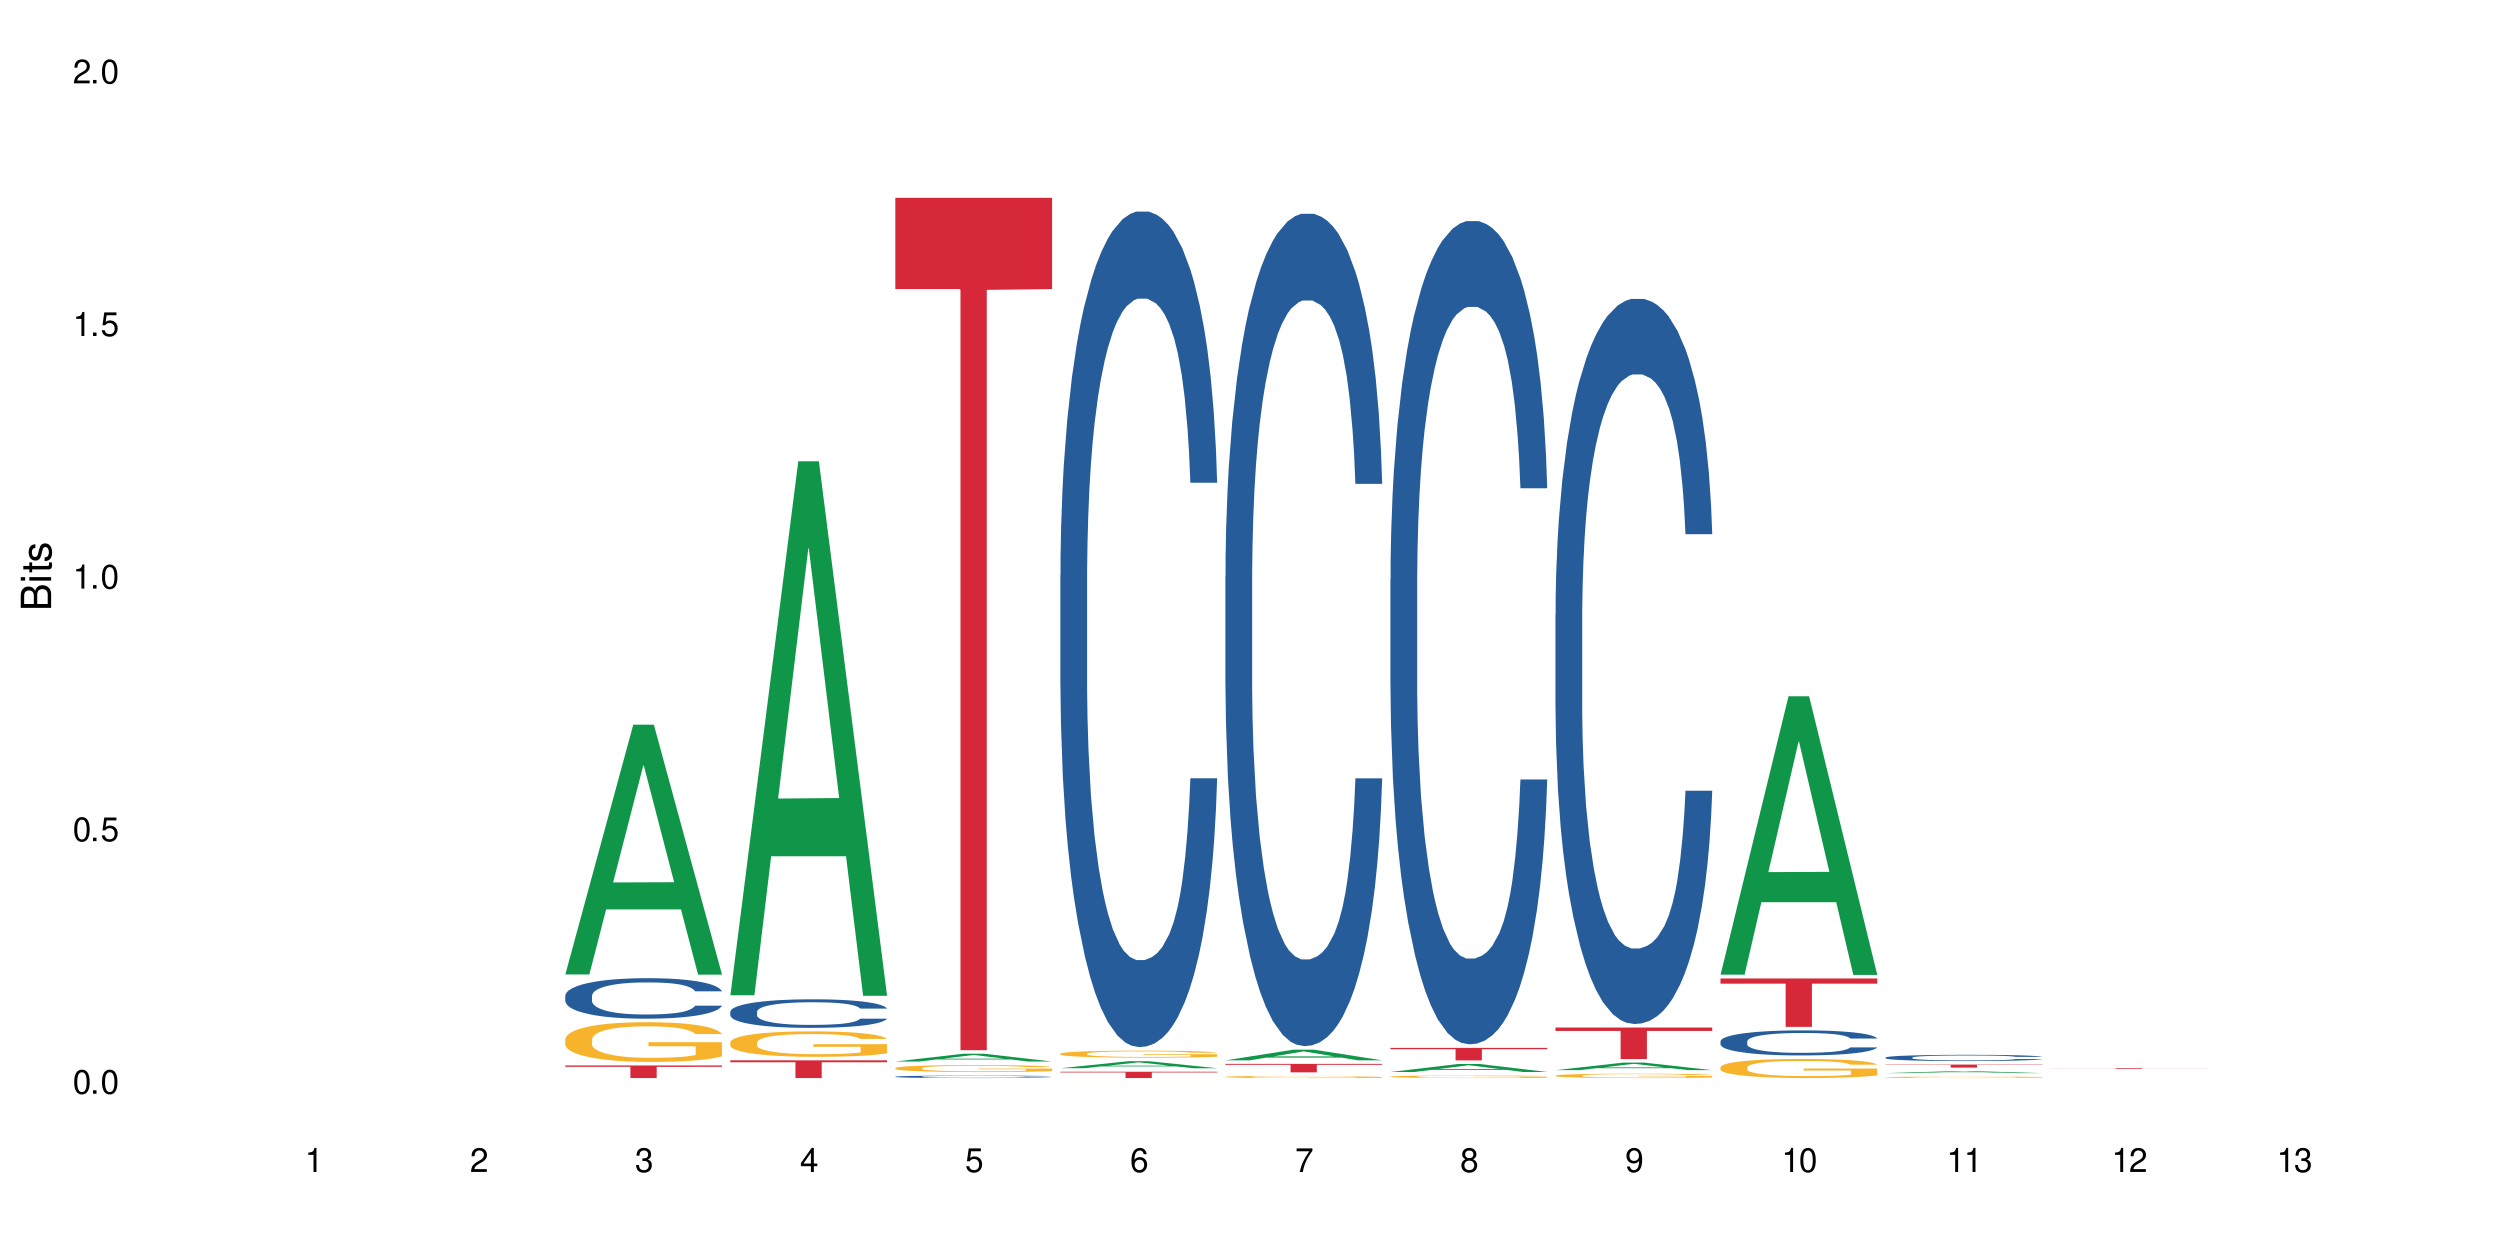 <?xml version="1.0" encoding="UTF-8"?>
<svg xmlns="http://www.w3.org/2000/svg" xmlns:xlink="http://www.w3.org/1999/xlink" width="720" height="360" viewBox="0 0 720 360">
<defs>
<g>
<g id="glyph-0-0">
</g>
<g id="glyph-0-1">
<path d="M 2.641 -6.938 C 2 -6.938 1.422 -6.656 1.078 -6.172 C 0.641 -5.562 0.406 -4.641 0.406 -3.359 C 0.406 -1.016 1.188 0.219 2.641 0.219 C 4.078 0.219 4.859 -1.016 4.859 -3.297 C 4.859 -4.641 4.656 -5.547 4.203 -6.172 C 3.844 -6.656 3.281 -6.938 2.641 -6.938 Z M 2.641 -6.188 C 3.547 -6.188 4 -5.25 4 -3.375 C 4 -1.406 3.562 -0.484 2.625 -0.484 C 1.734 -0.484 1.281 -1.438 1.281 -3.344 C 1.281 -5.25 1.734 -6.188 2.641 -6.188 Z M 2.641 -6.188 "/>
</g>
<g id="glyph-0-2">
<path d="M 1.828 -1 L 0.828 -1 L 0.828 0 L 1.828 0 Z M 1.828 -1 "/>
</g>
<g id="glyph-0-3">
<path d="M 4.562 -6.797 L 1.062 -6.797 L 0.547 -3.094 L 1.328 -3.094 C 1.719 -3.562 2.047 -3.734 2.578 -3.734 C 3.484 -3.734 4.062 -3.109 4.062 -2.094 C 4.062 -1.125 3.484 -0.531 2.578 -0.531 C 1.828 -0.531 1.375 -0.906 1.188 -1.672 L 0.328 -1.672 C 0.453 -1.109 0.547 -0.844 0.75 -0.594 C 1.125 -0.078 1.828 0.219 2.594 0.219 C 3.969 0.219 4.922 -0.781 4.922 -2.219 C 4.922 -3.562 4.031 -4.484 2.719 -4.484 C 2.25 -4.484 1.859 -4.359 1.469 -4.062 L 1.734 -5.969 L 4.562 -5.969 Z M 4.562 -6.797 "/>
</g>
<g id="glyph-0-4">
<path d="M 2.484 -4.938 L 2.484 0 L 3.328 0 L 3.328 -6.938 L 2.766 -6.938 C 2.469 -5.875 2.281 -5.734 0.984 -5.562 L 0.984 -4.938 Z M 2.484 -4.938 "/>
</g>
<g id="glyph-0-5">
<path d="M 4.859 -0.828 L 1.281 -0.828 C 1.359 -1.406 1.672 -1.781 2.5 -2.281 L 3.469 -2.828 C 4.406 -3.344 4.906 -4.062 4.906 -4.906 C 4.906 -5.484 4.672 -6.031 4.266 -6.406 C 3.859 -6.766 3.375 -6.938 2.719 -6.938 C 1.859 -6.938 1.219 -6.625 0.844 -6.031 C 0.609 -5.672 0.5 -5.234 0.484 -4.531 L 1.328 -4.531 C 1.359 -5.016 1.406 -5.281 1.531 -5.516 C 1.75 -5.938 2.188 -6.203 2.703 -6.203 C 3.469 -6.203 4.031 -5.641 4.031 -4.891 C 4.031 -4.344 3.719 -3.859 3.125 -3.516 L 2.234 -3 C 0.812 -2.172 0.406 -1.531 0.328 -0.016 L 4.859 -0.016 Z M 4.859 -0.828 "/>
</g>
<g id="glyph-0-6">
<path d="M 2.125 -3.188 L 2.578 -3.188 C 3.5 -3.188 3.984 -2.766 3.984 -1.922 C 3.984 -1.062 3.469 -0.531 2.594 -0.531 C 1.656 -0.531 1.203 -1 1.156 -2.016 L 0.312 -2.016 C 0.344 -1.453 0.438 -1.094 0.609 -0.781 C 0.953 -0.109 1.625 0.219 2.547 0.219 C 3.953 0.219 4.859 -0.625 4.859 -1.938 C 4.859 -2.828 4.516 -3.297 3.703 -3.594 C 4.344 -3.844 4.656 -4.328 4.656 -5.031 C 4.656 -6.219 3.875 -6.938 2.578 -6.938 C 1.203 -6.938 0.484 -6.172 0.453 -4.703 L 1.297 -4.703 C 1.312 -5.125 1.344 -5.359 1.453 -5.578 C 1.641 -5.969 2.062 -6.203 2.594 -6.203 C 3.344 -6.203 3.797 -5.75 3.797 -5 C 3.797 -4.516 3.609 -4.219 3.25 -4.047 C 3.016 -3.953 2.703 -3.922 2.125 -3.906 Z M 2.125 -3.188 "/>
</g>
<g id="glyph-0-7">
<path d="M 3.141 -1.672 L 3.141 0 L 3.984 0 L 3.984 -1.672 L 4.984 -1.672 L 4.984 -2.438 L 3.984 -2.438 L 3.984 -6.938 L 3.359 -6.938 L 0.266 -2.578 L 0.266 -1.672 Z M 3.141 -2.438 L 1 -2.438 L 3.141 -5.5 Z M 3.141 -2.438 "/>
</g>
<g id="glyph-0-8">
<path d="M 4.781 -5.125 C 4.609 -6.266 3.891 -6.938 2.844 -6.938 C 2.094 -6.938 1.422 -6.578 1.031 -5.953 C 0.594 -5.266 0.406 -4.422 0.406 -3.172 C 0.406 -2 0.578 -1.25 0.984 -0.641 C 1.359 -0.078 1.953 0.219 2.703 0.219 C 3.984 0.219 4.922 -0.75 4.922 -2.094 C 4.922 -3.375 4.062 -4.281 2.844 -4.281 C 2.172 -4.281 1.641 -4.031 1.281 -3.516 C 1.281 -5.234 1.828 -6.188 2.797 -6.188 C 3.391 -6.188 3.797 -5.797 3.938 -5.125 Z M 2.734 -3.531 C 3.547 -3.531 4.062 -2.953 4.062 -2.031 C 4.062 -1.156 3.484 -0.531 2.703 -0.531 C 1.922 -0.531 1.328 -1.188 1.328 -2.078 C 1.328 -2.938 1.906 -3.531 2.734 -3.531 Z M 2.734 -3.531 "/>
</g>
<g id="glyph-0-9">
<path d="M 4.984 -6.797 L 0.438 -6.797 L 0.438 -5.969 L 4.109 -5.969 C 2.5 -3.656 1.828 -2.234 1.328 0 L 2.219 0 C 2.594 -2.172 3.453 -4.047 4.984 -6.094 Z M 4.984 -6.797 "/>
</g>
<g id="glyph-0-10">
<path d="M 3.75 -3.656 C 4.469 -4.094 4.688 -4.438 4.688 -5.078 C 4.688 -6.172 3.844 -6.938 2.641 -6.938 C 1.438 -6.938 0.594 -6.172 0.594 -5.094 C 0.594 -4.438 0.812 -4.094 1.516 -3.656 C 0.734 -3.266 0.359 -2.703 0.359 -1.922 C 0.359 -0.656 1.281 0.219 2.641 0.219 C 3.984 0.219 4.922 -0.656 4.922 -1.922 C 4.922 -2.703 4.531 -3.266 3.75 -3.656 Z M 2.641 -6.188 C 3.359 -6.188 3.812 -5.75 3.812 -5.062 C 3.812 -4.406 3.344 -3.984 2.641 -3.984 C 1.922 -3.984 1.453 -4.406 1.453 -5.078 C 1.453 -5.75 1.922 -6.188 2.641 -6.188 Z M 2.641 -3.266 C 3.484 -3.266 4.062 -2.719 4.062 -1.906 C 4.062 -1.078 3.484 -0.531 2.625 -0.531 C 1.797 -0.531 1.219 -1.094 1.219 -1.906 C 1.219 -2.719 1.781 -3.266 2.641 -3.266 Z M 2.641 -3.266 "/>
</g>
<g id="glyph-0-11">
<path d="M 0.516 -1.578 C 0.672 -0.453 1.406 0.219 2.438 0.219 C 3.188 0.219 3.859 -0.141 4.266 -0.766 C 4.688 -1.453 4.891 -2.297 4.891 -3.547 C 4.891 -4.719 4.703 -5.453 4.312 -6.078 C 3.938 -6.641 3.344 -6.938 2.594 -6.938 C 1.297 -6.938 0.359 -5.969 0.359 -4.625 C 0.359 -3.344 1.234 -2.453 2.453 -2.453 C 3.094 -2.453 3.578 -2.672 4.016 -3.203 C 4 -1.484 3.469 -0.531 2.5 -0.531 C 1.906 -0.531 1.484 -0.906 1.359 -1.578 Z M 2.578 -6.203 C 3.375 -6.203 3.969 -5.531 3.969 -4.641 C 3.969 -3.797 3.391 -3.188 2.547 -3.188 C 1.734 -3.188 1.234 -3.766 1.234 -4.688 C 1.234 -5.562 1.797 -6.203 2.578 -6.203 Z M 2.578 -6.203 "/>
</g>
<g id="glyph-1-0">
</g>
<g id="glyph-1-1">
<path d="M 0 -0.953 L 0 -4.891 C 0 -5.719 -0.234 -6.344 -0.734 -6.797 C -1.188 -7.234 -1.812 -7.469 -2.5 -7.469 C -3.547 -7.469 -4.188 -7 -4.625 -5.875 C -4.984 -6.688 -5.625 -7.094 -6.531 -7.094 C -7.172 -7.094 -7.734 -6.859 -8.141 -6.391 C -8.562 -5.922 -8.75 -5.344 -8.75 -4.5 L -8.75 -0.953 Z M -4.984 -2.062 L -7.766 -2.062 L -7.766 -4.219 C -7.766 -4.844 -7.688 -5.203 -7.453 -5.5 C -7.219 -5.812 -6.859 -5.969 -6.375 -5.969 C -5.891 -5.969 -5.531 -5.812 -5.297 -5.5 C -5.062 -5.203 -4.984 -4.844 -4.984 -4.219 Z M -0.984 -2.062 L -4 -2.062 L -4 -4.781 C -4 -5.766 -3.438 -6.359 -2.484 -6.359 C -1.547 -6.359 -0.984 -5.766 -0.984 -4.781 Z M -0.984 -2.062 "/>
</g>
<g id="glyph-1-2">
<path d="M -6.281 -1.797 L -6.281 -0.797 L 0 -0.797 L 0 -1.797 Z M -8.75 -1.797 L -8.75 -0.797 L -7.484 -0.797 L -7.484 -1.797 Z M -8.75 -1.797 "/>
</g>
<g id="glyph-1-3">
<path d="M -6.281 -3.047 L -6.281 -2.016 L -8.016 -2.016 L -8.016 -1.016 L -6.281 -1.016 L -6.281 -0.172 L -5.469 -0.172 L -5.469 -1.016 L -0.719 -1.016 C -0.078 -1.016 0.281 -1.453 0.281 -2.234 C 0.281 -2.5 0.25 -2.719 0.188 -3.047 L -0.641 -3.047 C -0.609 -2.906 -0.594 -2.766 -0.594 -2.562 C -0.594 -2.141 -0.719 -2.016 -1.156 -2.016 L -5.469 -2.016 L -5.469 -3.047 Z M -6.281 -3.047 "/>
</g>
<g id="glyph-1-4">
<path d="M -4.531 -5.25 C -5.766 -5.25 -6.469 -4.422 -6.469 -2.969 C -6.469 -1.516 -5.719 -0.562 -4.547 -0.562 C -3.562 -0.562 -3.094 -1.062 -2.734 -2.562 L -2.516 -3.484 C -2.344 -4.188 -2.094 -4.469 -1.641 -4.469 C -1.047 -4.469 -0.641 -3.875 -0.641 -3 C -0.641 -2.453 -0.797 -2 -1.062 -1.75 C -1.25 -1.594 -1.422 -1.531 -1.875 -1.469 L -1.875 -0.406 C -0.422 -0.453 0.281 -1.266 0.281 -2.922 C 0.281 -4.5 -0.5 -5.516 -1.719 -5.516 C -2.656 -5.516 -3.172 -4.984 -3.469 -3.734 L -3.703 -2.766 C -3.891 -1.953 -4.156 -1.609 -4.594 -1.609 C -5.188 -1.609 -5.547 -2.125 -5.547 -2.938 C -5.547 -3.75 -5.203 -4.172 -4.531 -4.203 Z M -4.531 -5.25 "/>
</g>
</g>
</defs>
<rect x="-72" y="-36" width="864" height="432" fill="rgb(100%, 100%, 100%)" fill-opacity="1"/>
<path fill-rule="nonzero" fill="rgb(6.275%, 58.824%, 28.235%)" fill-opacity="1" d="M 162.793 280.641 L 162.84 280.574 L 182.379 208.711 L 188.312 208.711 L 207.945 280.711 L 201.047 280.711 L 196.125 261.914 L 174.562 261.914 L 169.738 280.641 L 162.793 280.641 L 176.637 254.141 L 194.148 254.074 L 185.418 220.473 L 185.32 220.406 L 185.223 220.609 L 176.59 254.074 L 176.637 254.141 Z M 162.793 280.641 "/>
<path fill-rule="nonzero" fill="rgb(14.51%, 36.078%, 60%)" fill-opacity="1" d="M 162.793 286.797 L 162.848 286.789 L 162.848 286.531 L 163.012 286.125 L 163.398 285.617 L 163.781 285.266 L 164.773 284.637 L 166.148 284.027 L 167.582 283.559 L 168.629 283.281 L 169.562 283.07 L 171.711 282.676 L 173.09 282.473 L 174.574 282.293 L 176.391 282.109 L 177.715 282.004 L 180.688 281.836 L 182.891 281.758 L 184.598 281.727 L 188.285 281.727 L 190.488 281.77 L 192.086 281.824 L 193.848 281.91 L 195.336 282.004 L 197.922 282.238 L 200.234 282.539 L 201.281 282.707 L 202.934 283.039 L 204.199 283.355 L 205.082 283.633 L 206.074 284.027 L 206.953 284.508 L 207.613 285.051 L 207.945 285.508 L 200.234 285.508 L 199.852 285.082 L 199.41 284.754 L 198.582 284.316 L 197.758 284.008 L 196.602 283.699 L 195.555 283.496 L 194.125 283.293 L 192.855 283.164 L 191.535 283.07 L 190.27 283.008 L 187.848 282.941 L 185.039 282.941 L 183.992 282.965 L 181.844 283.047 L 180.688 283.125 L 179.035 283.273 L 177.879 283.41 L 176.504 283.625 L 175.566 283.805 L 174.41 284.082 L 173.586 284.328 L 172.648 284.68 L 172.098 284.945 L 171.602 285.242 L 171.16 285.594 L 170.832 285.969 L 170.609 286.359 L 170.5 286.746 L 170.5 288.395 L 170.609 288.777 L 170.887 289.227 L 171.602 289.875 L 172.648 290.441 L 173.859 290.887 L 175.016 291.207 L 175.676 291.355 L 176.559 291.527 L 177.934 291.738 L 179.918 291.953 L 181.074 292.039 L 182.836 292.125 L 184.652 292.168 L 187.074 292.168 L 189.223 292.125 L 190.656 292.07 L 192.141 291.984 L 194.18 291.805 L 195.445 291.633 L 196.547 291.43 L 197.371 291.23 L 197.922 291.059 L 198.75 290.727 L 199.41 290.367 L 199.906 289.992 L 200.234 289.633 L 207.945 289.633 L 207.613 290.059 L 207.117 290.473 L 206.625 290.781 L 205.852 291.152 L 204.973 291.484 L 203.703 291.855 L 202.66 292.102 L 201.281 292.367 L 200.016 292.57 L 198.641 292.75 L 196.602 292.965 L 195.281 293.07 L 193.848 293.168 L 192.141 293.254 L 189.992 293.328 L 187.68 293.371 L 185.535 293.379 L 183.219 293.359 L 181.512 293.316 L 179.254 293.219 L 176.449 293.027 L 174.41 292.828 L 172.812 292.625 L 171.438 292.41 L 169.895 292.125 L 167.914 291.656 L 166.699 291.293 L 165.875 290.996 L 164.938 290.578 L 164.277 290.207 L 163.508 289.609 L 162.957 288.852 L 162.793 288.27 Z M 162.793 286.797 "/>
<path fill-rule="nonzero" fill="rgb(96.863%, 70.196%, 16.863%)" fill-opacity="1" d="M 162.793 299.297 L 162.848 299.289 L 162.848 299.078 L 163.066 298.609 L 163.617 297.961 L 164.332 297.43 L 165.105 297.012 L 165.602 296.789 L 166.426 296.477 L 167.141 296.246 L 168.957 295.777 L 171.27 295.34 L 172.539 295.152 L 173.969 294.973 L 176.008 294.773 L 176.941 294.703 L 179.805 294.535 L 183.055 294.43 L 186.633 294.398 L 188.285 294.41 L 190.543 294.449 L 193.629 294.566 L 195.391 294.672 L 196.766 294.773 L 198.199 294.91 L 199.961 295.121 L 201.613 295.371 L 202.934 295.621 L 204.254 295.934 L 205.355 296.27 L 206.293 296.633 L 207.117 297.074 L 207.613 297.438 L 207.945 297.805 L 200.289 297.805 L 199.852 297.438 L 199.355 297.156 L 198.527 296.812 L 197.703 296.562 L 196.875 296.363 L 195.336 296.09 L 194.012 295.922 L 192.363 295.777 L 190.766 295.684 L 188.949 295.621 L 187.848 295.602 L 184.926 295.602 L 182.285 295.672 L 180.742 295.758 L 179.641 295.84 L 178.098 295.996 L 177.164 296.121 L 176.613 296.207 L 174.961 296.531 L 173.859 296.824 L 173.254 297.02 L 172.484 297.336 L 171.934 297.617 L 171.328 298.035 L 170.996 298.348 L 170.555 299.059 L 170.5 300.938 L 170.664 301.336 L 170.996 301.766 L 171.438 302.141 L 172.098 302.539 L 172.758 302.84 L 173.914 303.246 L 174.906 303.52 L 175.676 303.695 L 177.164 303.98 L 177.77 304.074 L 179.199 304.262 L 180.688 304.406 L 182.504 304.531 L 183.883 304.594 L 186.082 304.648 L 188.891 304.648 L 192.195 304.586 L 194.289 304.5 L 195.719 304.418 L 196.656 304.344 L 197.812 304.23 L 198.641 304.125 L 199.41 304.012 L 200.348 303.832 L 200.348 301.336 L 186.746 301.324 L 186.746 300.156 L 207.891 300.145 L 207.945 304.23 L 206.789 304.512 L 205.355 304.785 L 203.98 304.992 L 202.547 305.172 L 200.512 305.367 L 198.859 305.496 L 196.324 305.641 L 194.012 305.734 L 191.59 305.797 L 189.441 305.828 L 186.91 305.84 L 184.652 305.816 L 182.23 305.754 L 180.301 305.672 L 178.539 305.566 L 176.777 305.43 L 174.574 305.211 L 173.145 305.035 L 171.656 304.816 L 170.172 304.555 L 168.848 304.273 L 167.969 304.051 L 167.086 303.801 L 166.148 303.488 L 165.27 303.133 L 164.609 302.809 L 164.004 302.445 L 163.562 302.098 L 163.121 301.629 L 162.902 301.254 L 162.793 300.93 Z M 162.793 299.297 "/>
<path fill-rule="nonzero" fill="rgb(83.922%, 15.686%, 22.353%)" fill-opacity="1" d="M 162.793 306.855 L 207.945 306.855 L 207.945 307.246 L 189.125 307.25 L 189.125 310.477 L 181.555 310.477 L 181.555 307.25 L 181.445 307.246 L 162.793 307.246 Z M 162.793 306.855 "/>
<path fill-rule="nonzero" fill="rgb(6.275%, 58.824%, 28.235%)" fill-opacity="1" d="M 210.32 286.641 L 210.371 286.496 L 229.906 132.844 L 235.84 132.844 L 255.477 286.785 L 248.578 286.785 L 243.656 246.602 L 222.094 246.602 L 217.27 286.641 L 210.32 286.641 L 224.168 229.98 L 241.68 229.836 L 232.945 157.996 L 232.852 157.852 L 232.754 158.285 L 224.117 229.836 L 224.168 229.98 Z M 210.32 286.641 "/>
<path fill-rule="nonzero" fill="rgb(14.51%, 36.078%, 60%)" fill-opacity="1" d="M 210.32 291.379 L 210.375 291.371 L 210.375 291.191 L 210.543 290.906 L 210.926 290.547 L 211.312 290.297 L 212.305 289.855 L 213.68 289.426 L 215.113 289.098 L 216.16 288.902 L 217.094 288.75 L 219.242 288.473 L 220.617 288.332 L 222.105 288.203 L 223.922 288.074 L 225.246 288 L 228.219 287.879 L 230.422 287.828 L 232.129 287.805 L 235.816 287.805 L 238.02 287.836 L 239.617 287.871 L 241.379 287.934 L 242.863 288 L 245.453 288.164 L 247.766 288.375 L 248.812 288.496 L 250.465 288.727 L 251.73 288.953 L 252.613 289.148 L 253.602 289.426 L 254.484 289.766 L 255.145 290.148 L 255.477 290.469 L 247.766 290.469 L 247.379 290.172 L 246.941 289.938 L 246.113 289.629 L 245.289 289.41 L 244.133 289.195 L 243.086 289.051 L 241.652 288.91 L 240.387 288.816 L 239.066 288.75 L 237.801 288.707 L 235.375 288.66 L 232.566 288.66 L 231.523 288.676 L 229.375 288.734 L 228.219 288.789 L 226.566 288.895 L 225.41 288.992 L 224.031 289.141 L 223.098 289.27 L 221.941 289.465 L 221.113 289.637 L 220.18 289.883 L 219.629 290.074 L 219.133 290.281 L 218.691 290.531 L 218.359 290.793 L 218.141 291.07 L 218.031 291.34 L 218.031 292.504 L 218.141 292.777 L 218.418 293.09 L 219.133 293.551 L 220.18 293.949 L 221.391 294.262 L 222.547 294.488 L 223.207 294.594 L 224.086 294.715 L 225.465 294.863 L 227.445 295.016 L 228.602 295.074 L 230.367 295.133 L 232.184 295.164 L 234.605 295.164 L 236.754 295.133 L 238.184 295.098 L 239.672 295.035 L 241.707 294.91 L 242.977 294.789 L 244.078 294.645 L 244.902 294.504 L 245.453 294.383 L 246.277 294.148 L 246.941 293.895 L 247.438 293.633 L 247.766 293.375 L 255.477 293.375 L 255.145 293.676 L 254.648 293.969 L 254.152 294.188 L 253.383 294.449 L 252.5 294.684 L 251.234 294.945 L 250.188 295.121 L 248.812 295.309 L 247.547 295.449 L 246.168 295.578 L 244.133 295.727 L 242.809 295.801 L 241.379 295.871 L 239.672 295.93 L 237.523 295.984 L 235.211 296.012 L 233.062 296.02 L 230.75 296.004 L 229.043 295.977 L 226.785 295.906 L 223.977 295.773 L 221.941 295.629 L 220.344 295.488 L 218.965 295.336 L 217.426 295.133 L 215.441 294.805 L 214.23 294.547 L 213.406 294.34 L 212.469 294.047 L 211.809 293.781 L 211.039 293.363 L 210.488 292.828 L 210.32 292.414 Z M 210.32 291.379 "/>
<path fill-rule="nonzero" fill="rgb(96.863%, 70.196%, 16.863%)" fill-opacity="1" d="M 210.32 300.176 L 210.375 300.172 L 210.375 300.035 L 210.598 299.734 L 211.148 299.32 L 211.863 298.98 L 212.633 298.711 L 213.129 298.57 L 213.957 298.371 L 214.672 298.223 L 216.488 297.922 L 218.801 297.641 L 220.066 297.52 L 221.5 297.406 L 223.539 297.281 L 224.473 297.234 L 227.336 297.125 L 230.586 297.059 L 234.164 297.039 L 235.816 297.047 L 238.074 297.07 L 241.156 297.145 L 242.922 297.211 L 244.297 297.281 L 245.73 297.367 L 247.492 297.5 L 249.145 297.66 L 250.465 297.82 L 251.785 298.023 L 252.887 298.234 L 253.824 298.469 L 254.648 298.75 L 255.145 298.984 L 255.477 299.219 L 247.82 299.219 L 247.379 298.984 L 246.887 298.805 L 246.059 298.586 L 245.234 298.422 L 244.406 298.297 L 242.863 298.121 L 241.543 298.016 L 239.891 297.922 L 238.293 297.863 L 236.477 297.82 L 235.375 297.809 L 232.457 297.809 L 229.816 297.855 L 228.273 297.91 L 227.172 297.961 L 225.629 298.062 L 224.695 298.141 L 224.145 298.195 L 222.492 298.402 L 221.391 298.59 L 220.785 298.719 L 220.012 298.918 L 219.461 299.098 L 218.855 299.367 L 218.527 299.566 L 218.086 300.023 L 218.031 301.227 L 218.195 301.48 L 218.527 301.758 L 218.965 301.996 L 219.629 302.25 L 220.289 302.445 L 221.445 302.707 L 222.438 302.879 L 223.207 302.992 L 224.695 303.176 L 225.301 303.234 L 226.73 303.355 L 228.219 303.449 L 230.035 303.527 L 231.41 303.57 L 233.613 303.602 L 236.422 303.602 L 239.727 303.562 L 241.82 303.508 L 243.25 303.457 L 244.188 303.41 L 245.344 303.336 L 246.168 303.27 L 246.941 303.195 L 247.875 303.082 L 247.875 301.48 L 234.273 301.477 L 234.273 300.727 L 255.422 300.719 L 255.477 303.336 L 254.32 303.516 L 252.887 303.691 L 251.512 303.824 L 250.078 303.938 L 248.043 304.066 L 246.391 304.145 L 243.855 304.238 L 241.543 304.297 L 239.121 304.34 L 236.973 304.359 L 234.441 304.367 L 232.184 304.352 L 229.758 304.312 L 227.832 304.258 L 226.07 304.191 L 224.309 304.105 L 222.105 303.965 L 220.672 303.852 L 219.188 303.711 L 217.699 303.543 L 216.379 303.363 L 215.496 303.223 L 214.617 303.062 L 213.68 302.859 L 212.801 302.633 L 212.137 302.426 L 211.531 302.191 L 211.094 301.969 L 210.652 301.668 L 210.43 301.43 L 210.32 301.219 Z M 210.32 300.176 "/>
<path fill-rule="nonzero" fill="rgb(83.922%, 15.686%, 22.353%)" fill-opacity="1" d="M 210.32 305.383 L 255.477 305.383 L 255.477 305.93 L 236.656 305.934 L 236.656 310.477 L 229.086 310.477 L 229.086 305.938 L 228.977 305.93 L 210.32 305.93 Z M 210.32 305.383 "/>
<path fill-rule="nonzero" fill="rgb(6.275%, 58.824%, 28.235%)" fill-opacity="1" d="M 257.852 305.719 L 257.898 305.719 L 277.438 303.469 L 283.371 303.469 L 303.004 305.723 L 296.105 305.723 L 291.188 305.133 L 269.621 305.133 L 264.797 305.719 L 257.852 305.719 L 271.695 304.891 L 289.207 304.887 L 280.477 303.836 L 280.379 303.832 L 280.285 303.84 L 271.648 304.887 L 271.695 304.891 Z M 257.852 305.719 "/>
<path fill-rule="nonzero" fill="rgb(14.51%, 36.078%, 60%)" fill-opacity="1" d="M 257.852 310.078 L 257.906 310.074 L 257.906 310.059 L 258.07 310.035 L 258.457 310.004 L 258.844 309.984 L 259.832 309.945 L 261.211 309.906 L 262.641 309.879 L 263.688 309.863 L 264.625 309.848 L 266.773 309.824 L 268.148 309.812 L 269.637 309.801 L 271.453 309.789 L 272.773 309.785 L 275.746 309.773 L 277.949 309.77 L 279.656 309.766 L 283.348 309.766 L 285.551 309.77 L 287.145 309.773 L 288.91 309.777 L 290.395 309.785 L 292.984 309.797 L 295.297 309.816 L 296.344 309.828 L 297.996 309.848 L 299.262 309.867 L 300.141 309.883 L 301.133 309.906 L 302.016 309.938 L 302.676 309.969 L 303.004 309.996 L 295.297 309.996 L 294.91 309.973 L 294.469 309.953 L 293.645 309.926 L 292.816 309.906 L 291.66 309.887 L 290.617 309.875 L 289.184 309.863 L 287.918 309.855 L 286.598 309.848 L 285.328 309.844 L 282.906 309.84 L 280.098 309.84 L 279.051 309.844 L 276.902 309.848 L 275.746 309.852 L 274.098 309.859 L 272.941 309.871 L 271.562 309.883 L 270.625 309.895 L 269.469 309.91 L 268.645 309.926 L 267.707 309.945 L 267.156 309.965 L 266.66 309.98 L 266.223 310.004 L 265.891 310.027 L 265.672 310.051 L 265.562 310.074 L 265.562 310.176 L 265.672 310.199 L 265.945 310.227 L 266.66 310.266 L 267.707 310.297 L 268.918 310.324 L 270.074 310.344 L 270.738 310.355 L 271.617 310.363 L 272.996 310.379 L 274.977 310.391 L 276.133 310.395 L 277.895 310.402 L 284.281 310.402 L 285.715 310.398 L 287.203 310.395 L 289.238 310.383 L 290.504 310.371 L 291.605 310.359 L 292.434 310.348 L 292.984 310.336 L 293.809 310.316 L 294.469 310.293 L 294.965 310.27 L 295.297 310.25 L 303.004 310.25 L 302.676 310.273 L 302.18 310.301 L 301.684 310.32 L 300.914 310.344 L 300.031 310.363 L 298.766 310.387 L 297.719 310.398 L 296.344 310.418 L 295.074 310.43 L 293.699 310.441 L 291.66 310.453 L 290.34 310.461 L 288.91 310.465 L 287.203 310.469 L 285.055 310.477 L 278.281 310.477 L 276.574 310.473 L 274.316 310.469 L 271.508 310.457 L 269.469 310.445 L 267.875 310.434 L 266.496 310.418 L 264.953 310.402 L 262.973 310.371 L 261.762 310.352 L 260.934 310.332 L 260 310.309 L 259.34 310.285 L 258.566 310.25 L 258.016 310.203 L 257.852 310.168 Z M 257.852 310.078 "/>
<path fill-rule="nonzero" fill="rgb(96.863%, 70.196%, 16.863%)" fill-opacity="1" d="M 257.852 307.602 L 257.906 307.598 L 257.906 307.562 L 258.125 307.48 L 258.676 307.367 L 259.395 307.273 L 260.164 307.199 L 260.66 307.16 L 261.484 307.105 L 262.203 307.066 L 264.02 306.984 L 266.332 306.906 L 267.598 306.871 L 269.031 306.84 L 271.066 306.805 L 272.004 306.793 L 274.867 306.766 L 278.117 306.746 L 281.695 306.742 L 283.348 306.742 L 285.605 306.75 L 288.688 306.77 L 290.449 306.789 L 291.828 306.805 L 293.258 306.832 L 295.02 306.867 L 296.672 306.91 L 297.996 306.957 L 299.316 307.012 L 300.418 307.07 L 301.352 307.133 L 302.18 307.211 L 302.676 307.273 L 303.004 307.34 L 295.352 307.34 L 294.91 307.273 L 294.414 307.227 L 293.59 307.164 L 292.762 307.121 L 291.938 307.086 L 290.395 307.039 L 289.074 307.008 L 287.422 306.984 L 285.824 306.965 L 284.008 306.957 L 282.906 306.953 L 279.988 306.953 L 277.344 306.965 L 275.805 306.98 L 274.703 306.992 L 273.16 307.02 L 272.223 307.043 L 271.672 307.059 L 270.02 307.113 L 268.918 307.168 L 268.312 307.199 L 267.543 307.258 L 266.992 307.305 L 266.387 307.379 L 266.055 307.434 L 265.617 307.559 L 265.562 307.891 L 265.727 307.957 L 266.055 308.035 L 266.496 308.102 L 267.156 308.168 L 267.82 308.223 L 268.977 308.293 L 269.965 308.34 L 270.738 308.371 L 272.223 308.422 L 272.828 308.438 L 274.262 308.473 L 275.746 308.496 L 277.566 308.52 L 278.941 308.531 L 281.145 308.539 L 283.953 308.539 L 287.258 308.527 L 289.348 308.516 L 290.781 308.5 L 291.719 308.488 L 292.875 308.465 L 293.699 308.449 L 294.469 308.43 L 295.406 308.398 L 295.406 307.957 L 281.805 307.957 L 281.805 307.75 L 302.949 307.75 L 303.004 308.465 L 301.848 308.516 L 300.418 308.562 L 299.039 308.602 L 297.609 308.633 L 295.57 308.668 L 293.918 308.688 L 291.387 308.715 L 289.074 308.73 L 286.652 308.742 L 284.504 308.746 L 281.969 308.75 L 279.711 308.746 L 277.289 308.734 L 275.363 308.719 L 273.602 308.703 L 271.84 308.676 L 269.637 308.641 L 268.203 308.609 L 266.719 308.57 L 265.23 308.523 L 263.91 308.473 L 263.027 308.434 L 262.148 308.391 L 261.211 308.336 L 260.328 308.273 L 259.668 308.219 L 259.062 308.152 L 258.621 308.094 L 258.184 308.008 L 257.961 307.945 L 257.852 307.887 Z M 257.852 307.602 "/>
<path fill-rule="nonzero" fill="rgb(83.922%, 15.686%, 22.353%)" fill-opacity="1" d="M 257.852 56.973 L 303.004 56.973 L 303.004 83.25 L 284.188 83.48 L 284.188 302.449 L 276.617 302.449 L 276.617 83.711 L 276.504 83.25 L 257.852 83.25 Z M 257.852 56.973 "/>
<path fill-rule="nonzero" fill="rgb(6.275%, 58.824%, 28.235%)" fill-opacity="1" d="M 305.383 307.648 L 305.43 307.648 L 324.969 305.629 L 330.902 305.629 L 350.535 307.652 L 343.637 307.652 L 338.715 307.125 L 317.152 307.125 L 312.328 307.648 L 305.383 307.648 L 319.227 306.906 L 336.738 306.902 L 328.008 305.961 L 327.91 305.957 L 327.812 305.965 L 319.18 306.902 L 319.227 306.906 Z M 305.383 307.648 "/>
<path fill-rule="nonzero" fill="rgb(14.51%, 36.078%, 60%)" fill-opacity="1" d="M 305.383 165.641 L 305.438 165.422 L 305.438 160.141 L 305.602 151.785 L 305.988 141.227 L 306.371 133.969 L 307.363 120.992 L 308.742 108.453 L 310.172 98.777 L 311.219 93.059 L 312.156 88.656 L 314.301 80.52 L 315.68 76.34 L 317.164 72.602 L 318.984 68.863 L 320.305 66.664 L 323.277 63.145 L 325.48 61.605 L 327.188 60.945 L 330.879 60.945 L 333.078 61.824 L 334.676 62.926 L 336.438 64.684 L 337.926 66.664 L 340.512 71.5 L 342.828 77.66 L 343.871 81.18 L 345.523 88 L 346.789 94.598 L 347.672 100.316 L 348.664 108.453 L 349.543 118.352 L 350.203 129.57 L 350.535 139.027 L 342.828 139.027 L 342.441 130.23 L 342 123.41 L 341.176 114.391 L 340.348 108.016 L 339.191 101.637 L 338.145 97.457 L 336.715 93.277 L 335.449 90.637 L 334.125 88.656 L 332.859 87.34 L 330.438 86.02 L 327.629 86.02 L 326.582 86.457 L 324.434 88.219 L 323.277 89.758 L 321.625 92.836 L 320.469 95.695 L 319.094 100.094 L 318.156 103.836 L 317 109.555 L 316.176 114.613 L 315.238 121.871 L 314.688 127.371 L 314.191 133.527 L 313.75 140.785 L 313.422 148.484 L 313.199 156.625 L 313.09 164.543 L 313.09 198.633 L 313.199 206.551 L 313.477 215.789 L 314.191 229.207 L 315.238 240.863 L 316.449 250.102 L 317.605 256.699 L 318.266 259.781 L 319.148 263.301 L 320.523 267.699 L 322.508 272.098 L 323.664 273.855 L 325.426 275.617 L 327.242 276.496 L 329.664 276.496 L 331.812 275.617 L 333.246 274.516 L 334.73 272.758 L 336.77 269.02 L 338.035 265.5 L 339.137 261.32 L 339.961 257.141 L 340.512 253.621 L 341.34 246.805 L 342 239.324 L 342.496 231.625 L 342.828 224.148 L 350.535 224.148 L 350.203 232.945 L 349.711 241.523 L 349.215 247.902 L 348.441 255.602 L 347.562 262.418 L 346.297 270.117 L 345.25 275.176 L 343.871 280.676 L 342.605 284.855 L 341.23 288.594 L 339.191 292.992 L 337.871 295.191 L 336.438 297.172 L 334.73 298.934 L 332.586 300.473 L 330.27 301.352 L 328.125 301.57 L 325.812 301.133 L 324.105 300.25 L 321.848 298.273 L 319.039 294.312 L 317 290.133 L 315.402 285.953 L 314.027 281.555 L 312.484 275.617 L 310.504 265.938 L 309.293 258.461 L 308.465 252.301 L 307.531 243.723 L 306.867 236.027 L 306.098 223.707 L 305.547 208.094 L 305.383 195.996 Z M 305.383 165.641 "/>
<path fill-rule="nonzero" fill="rgb(96.863%, 70.196%, 16.863%)" fill-opacity="1" d="M 305.383 303.457 L 305.438 303.453 L 305.438 303.418 L 305.656 303.332 L 306.207 303.219 L 306.922 303.125 L 307.695 303.051 L 308.191 303.012 L 309.016 302.957 L 309.73 302.918 L 311.551 302.832 L 313.863 302.754 L 315.129 302.723 L 316.559 302.691 L 318.598 302.656 L 319.535 302.645 L 322.398 302.613 L 325.645 302.594 L 329.227 302.59 L 330.879 302.59 L 333.137 302.598 L 336.219 302.617 L 337.98 302.637 L 339.355 302.656 L 340.789 302.68 L 342.551 302.715 L 344.203 302.762 L 345.523 302.805 L 346.848 302.859 L 347.949 302.918 L 348.883 302.984 L 349.711 303.062 L 350.203 303.125 L 350.535 303.191 L 342.883 303.191 L 342.441 303.125 L 341.945 303.078 L 341.121 303.016 L 340.293 302.973 L 339.469 302.938 L 337.926 302.887 L 336.605 302.859 L 334.953 302.832 L 333.355 302.816 L 331.539 302.805 L 330.438 302.801 L 327.52 302.801 L 324.875 302.816 L 323.332 302.828 L 322.23 302.844 L 320.691 302.871 L 319.754 302.895 L 319.203 302.91 L 317.551 302.965 L 316.449 303.02 L 315.844 303.055 L 315.074 303.109 L 314.523 303.156 L 313.918 303.23 L 313.586 303.289 L 313.145 303.414 L 313.09 303.746 L 313.258 303.816 L 313.586 303.891 L 314.027 303.957 L 314.688 304.027 L 315.348 304.082 L 316.504 304.152 L 317.496 304.203 L 318.266 304.234 L 319.754 304.281 L 320.359 304.301 L 321.793 304.332 L 323.277 304.359 L 325.094 304.379 L 326.473 304.391 L 328.676 304.402 L 331.484 304.402 L 334.785 304.391 L 336.879 304.375 L 338.312 304.359 L 339.246 304.348 L 340.402 304.328 L 341.23 304.309 L 342 304.289 L 342.938 304.258 L 342.938 303.816 L 329.336 303.812 L 329.336 303.605 L 350.48 303.605 L 350.535 304.328 L 349.379 304.375 L 347.949 304.426 L 346.57 304.461 L 345.141 304.492 L 343.102 304.527 L 341.449 304.551 L 338.918 304.574 L 336.605 304.594 L 334.18 304.605 L 332.035 304.609 L 327.242 304.609 L 324.82 304.598 L 322.895 304.582 L 321.129 304.562 L 319.367 304.539 L 317.164 304.5 L 315.734 304.469 L 314.246 304.43 L 312.762 304.383 L 311.438 304.336 L 310.559 304.297 L 309.676 304.25 L 308.742 304.195 L 307.859 304.133 L 307.199 304.074 L 306.594 304.012 L 306.152 303.949 L 305.711 303.867 L 305.492 303.801 L 305.383 303.742 Z M 305.383 303.457 "/>
<path fill-rule="nonzero" fill="rgb(83.922%, 15.686%, 22.353%)" fill-opacity="1" d="M 305.383 308.668 L 350.535 308.668 L 350.535 308.863 L 331.719 308.863 L 331.719 310.477 L 324.145 310.477 L 324.145 308.867 L 324.035 308.863 L 305.383 308.863 Z M 305.383 308.668 "/>
<path fill-rule="nonzero" fill="rgb(6.275%, 58.824%, 28.235%)" fill-opacity="1" d="M 352.91 305.383 L 352.961 305.379 L 372.496 302.309 L 378.43 302.309 L 398.066 305.383 L 391.168 305.383 L 386.246 304.582 L 364.684 304.582 L 359.859 305.383 L 352.91 305.383 L 366.758 304.25 L 384.27 304.246 L 375.535 302.812 L 375.441 302.809 L 375.344 302.816 L 366.707 304.246 L 366.758 304.25 Z M 352.91 305.383 "/>
<path fill-rule="nonzero" fill="rgb(14.51%, 36.078%, 60%)" fill-opacity="1" d="M 352.91 165.875 L 352.969 165.656 L 352.969 160.398 L 353.133 152.07 L 353.52 141.555 L 353.902 134.324 L 354.895 121.395 L 356.27 108.906 L 357.703 99.266 L 358.75 93.566 L 359.684 89.184 L 361.832 81.078 L 363.211 76.914 L 364.695 73.191 L 366.512 69.465 L 367.836 67.273 L 370.809 63.77 L 373.012 62.234 L 374.719 61.578 L 378.406 61.578 L 380.609 62.453 L 382.207 63.547 L 383.969 65.301 L 385.457 67.273 L 388.043 72.094 L 390.355 78.23 L 391.402 81.734 L 393.055 88.527 L 394.32 95.102 L 395.203 100.797 L 396.195 108.906 L 397.074 118.766 L 397.734 129.941 L 398.066 139.363 L 390.355 139.363 L 389.973 130.598 L 389.531 123.805 L 388.703 114.82 L 387.879 108.469 L 386.723 102.113 L 385.676 97.949 L 384.246 93.785 L 382.977 91.156 L 381.656 89.184 L 380.391 87.871 L 377.965 86.555 L 375.16 86.555 L 374.113 86.992 L 371.965 88.746 L 370.809 90.281 L 369.156 93.348 L 368 96.195 L 366.625 100.578 L 365.688 104.305 L 364.531 110 L 363.703 115.039 L 362.77 122.273 L 362.219 127.75 L 361.723 133.887 L 361.281 141.117 L 360.953 148.785 L 360.73 156.891 L 360.621 164.781 L 360.621 198.742 L 360.73 206.633 L 361.008 215.836 L 361.723 229.199 L 362.77 240.812 L 363.98 250.016 L 365.137 256.59 L 365.797 259.66 L 366.68 263.164 L 368.055 267.547 L 370.039 271.93 L 371.195 273.684 L 372.957 275.434 L 374.773 276.312 L 377.195 276.312 L 379.344 275.434 L 380.773 274.34 L 382.262 272.586 L 384.301 268.859 L 385.566 265.355 L 386.668 261.191 L 387.492 257.027 L 388.043 253.523 L 388.871 246.73 L 389.531 239.281 L 390.027 231.609 L 390.355 224.16 L 398.066 224.16 L 397.734 232.926 L 397.238 241.473 L 396.742 247.824 L 395.973 255.496 L 395.094 262.289 L 393.824 269.957 L 392.781 274.996 L 391.402 280.473 L 390.137 284.637 L 388.758 288.363 L 386.723 292.746 L 385.402 294.938 L 383.969 296.906 L 382.262 298.66 L 380.113 300.195 L 377.801 301.07 L 375.652 301.289 L 373.34 300.852 L 371.633 299.977 L 369.375 298.004 L 366.566 294.059 L 364.531 289.895 L 362.934 285.734 L 361.559 281.352 L 360.016 275.434 L 358.031 265.793 L 356.82 258.344 L 355.996 252.207 L 355.059 243.664 L 354.398 235.992 L 353.629 223.723 L 353.078 208.164 L 352.91 196.113 Z M 352.91 165.875 "/>
<path fill-rule="nonzero" fill="rgb(96.863%, 70.196%, 16.863%)" fill-opacity="1" d="M 352.91 310.125 L 352.969 310.125 L 352.969 310.113 L 353.188 310.086 L 353.738 310.051 L 354.453 310.023 L 355.227 310 L 355.719 309.988 L 356.547 309.973 L 357.262 309.961 L 359.078 309.934 L 361.391 309.91 L 362.66 309.898 L 364.09 309.891 L 366.129 309.879 L 367.062 309.875 L 369.926 309.867 L 373.176 309.859 L 378.406 309.859 L 380.664 309.863 L 383.75 309.867 L 385.512 309.875 L 386.887 309.879 L 388.32 309.887 L 390.082 309.898 L 391.734 309.91 L 394.375 309.941 L 395.477 309.961 L 396.414 309.98 L 397.238 310.004 L 397.734 310.023 L 398.066 310.043 L 390.41 310.043 L 389.973 310.023 L 389.477 310.008 L 388.648 309.988 L 387.824 309.977 L 386.996 309.965 L 385.457 309.949 L 384.133 309.941 L 382.48 309.934 L 380.887 309.93 L 379.066 309.926 L 375.047 309.926 L 372.406 309.93 L 370.863 309.934 L 369.762 309.938 L 368.219 309.945 L 367.285 309.953 L 366.734 309.957 L 365.082 309.973 L 363.98 309.988 L 363.375 310 L 362.602 310.02 L 362.055 310.031 L 361.445 310.055 L 361.117 310.074 L 360.676 310.109 L 360.621 310.215 L 360.785 310.234 L 361.117 310.258 L 361.559 310.277 L 362.219 310.301 L 362.879 310.316 L 364.035 310.34 L 365.027 310.352 L 365.797 310.363 L 367.285 310.379 L 367.891 310.383 L 369.32 310.395 L 370.809 310.402 L 372.625 310.406 L 374.004 310.41 L 376.203 310.414 L 379.012 310.414 L 382.316 310.41 L 384.41 310.406 L 385.84 310.402 L 386.777 310.398 L 387.934 310.391 L 388.758 310.387 L 389.531 310.379 L 390.465 310.371 L 390.465 310.234 L 376.867 310.234 L 376.867 310.172 L 398.012 310.172 L 398.066 310.391 L 396.91 310.406 L 395.477 310.422 L 394.102 310.434 L 392.668 310.441 L 390.633 310.453 L 388.98 310.461 L 386.445 310.469 L 384.133 310.473 L 381.711 310.477 L 374.773 310.477 L 372.352 310.473 L 370.422 310.469 L 368.66 310.465 L 366.898 310.457 L 364.695 310.445 L 363.266 310.434 L 360.289 310.41 L 358.969 310.395 L 358.09 310.383 L 357.207 310.367 L 356.27 310.352 L 355.391 310.332 L 354.73 310.312 L 354.125 310.293 L 353.684 310.277 L 353.242 310.25 L 353.023 310.23 L 352.91 310.211 Z M 352.91 310.125 "/>
<path fill-rule="nonzero" fill="rgb(83.922%, 15.686%, 22.353%)" fill-opacity="1" d="M 352.91 306.402 L 398.066 306.402 L 398.066 306.664 L 379.246 306.664 L 379.246 308.84 L 371.676 308.84 L 371.676 306.668 L 371.566 306.664 L 352.91 306.664 Z M 352.91 306.402 "/>
<path fill-rule="nonzero" fill="rgb(6.275%, 58.824%, 28.235%)" fill-opacity="1" d="M 400.441 308.73 L 400.492 308.73 L 420.027 306.414 L 425.961 306.414 L 445.598 308.734 L 438.699 308.734 L 433.777 308.129 L 412.215 308.129 L 407.391 308.73 L 400.441 308.73 L 414.289 307.879 L 431.801 307.875 L 423.066 306.793 L 422.973 306.793 L 422.875 306.797 L 414.238 307.875 L 414.289 307.879 Z M 400.441 308.73 "/>
<path fill-rule="nonzero" fill="rgb(14.51%, 36.078%, 60%)" fill-opacity="1" d="M 400.441 166.844 L 400.496 166.629 L 400.496 161.426 L 400.664 153.191 L 401.047 142.789 L 401.434 135.641 L 402.426 122.855 L 403.801 110.5 L 405.234 100.969 L 406.277 95.332 L 407.215 91 L 409.363 82.98 L 410.738 78.863 L 412.227 75.18 L 414.043 71.496 L 415.363 69.328 L 418.34 65.859 L 420.539 64.344 L 422.246 63.695 L 425.938 63.695 L 428.141 64.562 L 429.738 65.645 L 431.5 67.379 L 432.984 69.328 L 435.574 74.098 L 437.887 80.164 L 438.934 83.629 L 440.586 90.348 L 441.852 96.848 L 442.73 102.484 L 443.723 110.5 L 444.605 120.254 L 445.266 131.305 L 445.598 140.625 L 437.887 140.625 L 437.5 131.957 L 437.062 125.238 L 436.234 116.352 L 435.41 110.07 L 434.254 103.785 L 433.207 99.668 L 431.773 95.551 L 430.508 92.949 L 429.188 91 L 427.918 89.699 L 425.496 88.398 L 422.688 88.398 L 421.641 88.832 L 419.496 90.566 L 418.34 92.082 L 416.688 95.117 L 415.531 97.934 L 414.152 102.266 L 413.219 105.949 L 412.062 111.586 L 411.234 116.57 L 410.301 123.723 L 409.75 129.137 L 409.254 135.207 L 408.812 142.355 L 408.48 149.941 L 408.262 157.961 L 408.152 165.762 L 408.152 199.352 L 408.262 207.152 L 408.535 216.254 L 409.254 229.473 L 410.301 240.957 L 411.512 250.059 L 412.668 256.559 L 413.328 259.594 L 414.207 263.062 L 415.586 267.395 L 417.566 271.73 L 418.723 273.461 L 420.484 275.195 L 422.305 276.062 L 424.727 276.062 L 426.875 275.195 L 428.305 274.113 L 429.793 272.379 L 431.828 268.695 L 433.098 265.227 L 434.195 261.109 L 435.023 256.992 L 435.574 253.527 L 436.398 246.809 L 437.062 239.441 L 437.555 231.855 L 437.887 224.488 L 445.598 224.488 L 445.266 233.156 L 444.77 241.605 L 444.273 247.891 L 443.504 255.477 L 442.621 262.195 L 441.355 269.777 L 440.309 274.762 L 438.934 280.18 L 437.668 284.297 L 436.289 287.98 L 434.254 292.316 L 432.93 294.484 L 431.5 296.434 L 429.793 298.168 L 427.645 299.684 L 425.332 300.551 L 423.184 300.766 L 420.871 300.332 L 419.164 299.465 L 416.906 297.516 L 414.098 293.617 L 412.062 289.5 L 410.465 285.383 L 409.086 281.047 L 407.547 275.195 L 405.562 265.66 L 404.352 258.293 L 403.527 252.227 L 402.59 243.773 L 401.93 236.191 L 401.156 224.055 L 400.605 208.668 L 400.441 196.75 Z M 400.441 166.844 "/>
<path fill-rule="nonzero" fill="rgb(96.863%, 70.196%, 16.863%)" fill-opacity="1" d="M 400.441 310.062 L 400.496 310.062 L 400.496 310.051 L 400.719 310.02 L 401.27 309.977 L 401.984 309.945 L 402.754 309.918 L 403.25 309.902 L 404.078 309.883 L 404.793 309.871 L 406.609 309.84 L 408.922 309.812 L 410.188 309.801 L 411.621 309.789 L 413.656 309.777 L 414.594 309.773 L 417.457 309.762 L 420.707 309.754 L 428.195 309.754 L 431.277 309.762 L 433.039 309.77 L 434.418 309.777 L 435.848 309.785 L 437.609 309.797 L 439.262 309.812 L 440.586 309.828 L 441.906 309.852 L 443.008 309.871 L 443.945 309.895 L 444.77 309.922 L 445.266 309.945 L 445.598 309.969 L 437.941 309.969 L 437.5 309.945 L 437.004 309.926 L 436.18 309.906 L 435.355 309.891 L 434.527 309.879 L 432.984 309.859 L 431.664 309.848 L 430.012 309.84 L 428.414 309.836 L 426.598 309.828 L 422.578 309.828 L 419.934 309.832 L 418.395 309.84 L 417.293 309.844 L 415.75 309.855 L 414.812 309.863 L 414.262 309.867 L 412.613 309.887 L 411.512 309.906 L 410.906 309.918 L 410.133 309.938 L 409.582 309.957 L 408.977 309.984 L 408.648 310.004 L 408.207 310.047 L 408.152 310.168 L 408.316 310.191 L 408.648 310.219 L 409.086 310.242 L 409.75 310.27 L 410.41 310.289 L 411.566 310.312 L 412.555 310.332 L 413.328 310.344 L 414.812 310.359 L 415.422 310.367 L 416.852 310.379 L 418.34 310.387 L 420.156 310.395 L 421.531 310.398 L 423.734 310.402 L 426.543 310.402 L 429.848 310.398 L 431.941 310.395 L 433.371 310.387 L 434.309 310.383 L 435.465 310.375 L 436.289 310.371 L 437.062 310.363 L 437.996 310.352 L 437.996 310.191 L 424.395 310.191 L 424.395 310.117 L 445.539 310.117 L 445.598 310.375 L 444.438 310.395 L 443.008 310.41 L 441.633 310.426 L 440.199 310.438 L 438.16 310.449 L 436.512 310.457 L 433.977 310.465 L 431.664 310.473 L 429.242 310.477 L 422.305 310.477 L 419.879 310.473 L 417.953 310.469 L 414.43 310.453 L 412.227 310.438 L 410.793 310.426 L 409.309 310.414 L 407.82 310.398 L 406.5 310.379 L 405.617 310.363 L 404.738 310.348 L 403.801 310.328 L 402.922 310.305 L 402.258 310.285 L 401.652 310.262 L 401.215 310.242 L 400.773 310.211 L 400.551 310.188 L 400.441 310.168 Z M 400.441 310.062 "/>
<path fill-rule="nonzero" fill="rgb(83.922%, 15.686%, 22.353%)" fill-opacity="1" d="M 400.441 301.785 L 445.598 301.785 L 445.598 302.172 L 426.777 302.176 L 426.777 305.398 L 419.207 305.398 L 419.207 302.18 L 419.098 302.172 L 400.441 302.172 Z M 400.441 301.785 "/>
<path fill-rule="nonzero" fill="rgb(6.275%, 58.824%, 28.235%)" fill-opacity="1" d="M 447.973 308.207 L 448.02 308.203 L 467.559 306.027 L 473.492 306.027 L 493.125 308.207 L 486.227 308.207 L 481.309 307.641 L 459.742 307.641 L 454.918 308.207 L 447.973 308.207 L 461.816 307.402 L 479.328 307.402 L 470.598 306.383 L 470.5 306.383 L 470.406 306.387 L 461.77 307.402 L 461.816 307.402 Z M 447.973 308.207 "/>
<path fill-rule="nonzero" fill="rgb(14.51%, 36.078%, 60%)" fill-opacity="1" d="M 447.973 176.949 L 448.027 176.758 L 448.027 172.18 L 448.191 164.926 L 448.578 155.762 L 448.965 149.465 L 449.953 138.199 L 451.332 127.32 L 452.762 118.922 L 453.809 113.957 L 454.746 110.141 L 456.895 103.078 L 458.27 99.453 L 459.758 96.207 L 461.574 92.961 L 462.895 91.051 L 465.867 88 L 468.07 86.66 L 469.777 86.09 L 473.469 86.09 L 475.672 86.852 L 477.266 87.809 L 479.027 89.336 L 480.516 91.051 L 483.105 95.25 L 485.418 100.598 L 486.465 103.652 L 488.113 109.566 L 489.383 115.293 L 490.262 120.258 L 491.254 127.32 L 492.137 135.91 L 492.797 145.645 L 493.125 153.852 L 485.418 153.852 L 485.031 146.219 L 484.59 140.301 L 483.766 132.473 L 482.938 126.938 L 481.781 121.402 L 480.734 117.777 L 479.305 114.148 L 478.039 111.859 L 476.715 110.141 L 475.449 108.996 L 473.027 107.852 L 470.219 107.852 L 469.172 108.23 L 467.023 109.758 L 465.867 111.094 L 464.215 113.766 L 463.059 116.25 L 461.684 120.066 L 460.746 123.312 L 459.59 128.273 L 458.766 132.664 L 457.828 138.965 L 457.277 143.738 L 456.781 149.082 L 456.344 155.379 L 456.012 162.062 L 455.793 169.125 L 455.68 175.996 L 455.68 205.582 L 455.793 212.453 L 456.066 220.473 L 456.781 232.117 L 457.828 242.234 L 459.039 250.25 L 460.195 255.977 L 460.859 258.648 L 461.738 261.703 L 463.117 265.52 L 465.098 269.34 L 466.254 270.867 L 468.016 272.391 L 469.832 273.156 L 472.258 273.156 L 474.402 272.391 L 475.836 271.438 L 477.32 269.91 L 479.359 266.664 L 480.625 263.613 L 481.727 259.984 L 482.555 256.359 L 483.105 253.305 L 483.93 247.387 L 484.59 240.898 L 485.086 234.215 L 485.418 227.727 L 493.125 227.727 L 492.797 235.359 L 492.301 242.805 L 491.805 248.34 L 491.035 255.023 L 490.152 260.941 L 488.887 267.621 L 487.84 272.012 L 486.465 276.781 L 485.195 280.41 L 483.82 283.656 L 481.781 287.473 L 480.461 289.383 L 479.027 291.098 L 477.32 292.625 L 475.176 293.961 L 472.863 294.727 L 470.715 294.918 L 468.402 294.535 L 466.695 293.773 L 464.438 292.055 L 461.629 288.617 L 459.59 284.992 L 457.996 281.363 L 456.617 277.547 L 455.074 272.391 L 453.094 263.992 L 451.883 257.504 L 451.055 252.16 L 450.121 244.715 L 449.461 238.035 L 448.688 227.344 L 448.137 213.789 L 447.973 203.293 Z M 447.973 176.949 "/>
<path fill-rule="nonzero" fill="rgb(96.863%, 70.196%, 16.863%)" fill-opacity="1" d="M 447.973 309.762 L 448.027 309.762 L 448.027 309.738 L 448.246 309.688 L 448.797 309.617 L 449.516 309.559 L 450.285 309.512 L 450.781 309.488 L 451.605 309.453 L 452.324 309.43 L 454.141 309.379 L 456.453 309.328 L 457.719 309.309 L 459.152 309.289 L 461.188 309.266 L 462.125 309.258 L 464.988 309.242 L 468.238 309.23 L 471.816 309.227 L 473.469 309.227 L 475.727 309.23 L 478.809 309.246 L 480.57 309.258 L 481.949 309.266 L 483.379 309.281 L 485.141 309.305 L 486.793 309.332 L 488.113 309.359 L 489.438 309.395 L 490.539 309.43 L 491.473 309.473 L 492.301 309.52 L 492.797 309.559 L 493.125 309.598 L 485.473 309.598 L 485.031 309.559 L 484.535 309.527 L 483.711 309.492 L 482.883 309.465 L 482.059 309.441 L 480.516 309.41 L 479.195 309.395 L 477.543 309.379 L 475.945 309.367 L 474.129 309.359 L 470.109 309.359 L 467.465 309.367 L 465.922 309.375 L 464.824 309.383 L 463.281 309.402 L 462.344 309.414 L 460.141 309.461 L 459.039 309.492 L 458.434 309.512 L 457.664 309.547 L 457.113 309.578 L 456.508 309.625 L 456.176 309.66 L 455.738 309.734 L 455.68 309.941 L 455.848 309.984 L 456.176 310.031 L 456.617 310.074 L 457.277 310.117 L 457.938 310.148 L 459.094 310.195 L 460.086 310.223 L 460.859 310.242 L 462.344 310.273 L 462.949 310.285 L 464.383 310.305 L 465.867 310.32 L 467.688 310.336 L 469.062 310.344 L 471.266 310.348 L 474.074 310.348 L 477.379 310.34 L 479.469 310.332 L 480.902 310.324 L 481.836 310.316 L 482.992 310.301 L 483.82 310.289 L 484.59 310.277 L 485.527 310.258 L 485.527 309.984 L 471.926 309.984 L 471.926 309.855 L 493.07 309.855 L 493.125 310.301 L 491.969 310.332 L 490.539 310.363 L 489.16 310.387 L 487.73 310.406 L 485.691 310.426 L 484.039 310.441 L 481.508 310.457 L 479.195 310.465 L 476.773 310.473 L 474.625 310.477 L 469.832 310.477 L 467.41 310.469 L 465.484 310.461 L 463.723 310.449 L 461.957 310.434 L 459.758 310.41 L 458.324 310.391 L 456.836 310.367 L 455.352 310.336 L 454.031 310.309 L 452.266 310.254 L 451.332 310.223 L 450.449 310.184 L 449.789 310.148 L 449.184 310.105 L 448.742 310.07 L 448.301 310.016 L 448.082 309.977 L 447.973 309.941 Z M 447.973 309.762 "/>
<path fill-rule="nonzero" fill="rgb(83.922%, 15.686%, 22.353%)" fill-opacity="1" d="M 447.973 295.934 L 493.125 295.934 L 493.125 296.906 L 474.309 296.914 L 474.309 305.008 L 466.734 305.008 L 466.734 296.922 L 466.625 296.906 L 447.973 296.906 Z M 447.973 295.934 "/>
<path fill-rule="nonzero" fill="rgb(6.275%, 58.824%, 28.235%)" fill-opacity="1" d="M 495.504 280.703 L 495.551 280.629 L 515.09 200.531 L 521.023 200.531 L 540.656 280.777 L 533.758 280.777 L 528.836 259.832 L 507.273 259.832 L 502.449 280.703 L 495.504 280.703 L 509.348 251.168 L 526.859 251.09 L 518.129 213.645 L 518.031 213.566 L 517.934 213.793 L 509.301 251.09 L 509.348 251.168 Z M 495.504 280.703 "/>
<path fill-rule="nonzero" fill="rgb(14.51%, 36.078%, 60%)" fill-opacity="1" d="M 495.504 299.891 L 495.559 299.883 L 495.559 299.727 L 495.723 299.477 L 496.109 299.16 L 496.492 298.941 L 497.484 298.555 L 498.863 298.176 L 500.293 297.887 L 501.34 297.715 L 502.277 297.586 L 504.422 297.34 L 505.801 297.215 L 507.285 297.102 L 509.105 296.992 L 510.426 296.926 L 513.398 296.82 L 515.602 296.773 L 517.309 296.754 L 520.996 296.754 L 523.199 296.781 L 524.797 296.812 L 526.559 296.867 L 528.047 296.926 L 530.633 297.07 L 532.945 297.254 L 533.992 297.359 L 535.645 297.566 L 536.91 297.762 L 537.793 297.934 L 538.785 298.176 L 539.664 298.473 L 540.324 298.809 L 540.656 299.094 L 532.945 299.094 L 532.562 298.828 L 532.121 298.625 L 531.297 298.355 L 530.469 298.164 L 529.312 297.973 L 528.266 297.848 L 526.836 297.723 L 525.566 297.645 L 524.246 297.586 L 522.98 297.543 L 520.559 297.504 L 517.75 297.504 L 516.703 297.52 L 514.555 297.57 L 513.398 297.617 L 511.746 297.711 L 510.59 297.797 L 509.215 297.926 L 508.277 298.039 L 507.121 298.211 L 506.297 298.363 L 505.359 298.578 L 504.809 298.742 L 504.312 298.93 L 503.871 299.145 L 503.543 299.375 L 503.32 299.621 L 503.211 299.855 L 503.211 300.879 L 503.32 301.117 L 503.598 301.391 L 504.312 301.793 L 505.359 302.145 L 506.57 302.422 L 507.727 302.617 L 508.387 302.711 L 509.27 302.816 L 510.645 302.949 L 512.629 303.078 L 513.785 303.133 L 515.547 303.184 L 517.363 303.211 L 519.785 303.211 L 521.934 303.184 L 523.367 303.152 L 524.852 303.098 L 526.891 302.988 L 528.156 302.883 L 529.258 302.758 L 530.082 302.633 L 530.633 302.527 L 531.461 302.32 L 532.121 302.098 L 532.617 301.867 L 532.945 301.645 L 540.656 301.645 L 540.324 301.906 L 539.832 302.164 L 539.336 302.355 L 538.562 302.586 L 537.684 302.789 L 536.418 303.02 L 535.371 303.172 L 533.992 303.336 L 532.727 303.461 L 531.352 303.574 L 529.312 303.707 L 527.992 303.77 L 526.559 303.832 L 524.852 303.883 L 522.703 303.93 L 520.391 303.957 L 518.246 303.961 L 515.934 303.949 L 514.227 303.922 L 511.969 303.863 L 509.16 303.746 L 507.121 303.621 L 505.523 303.496 L 504.148 303.363 L 502.605 303.184 L 500.625 302.895 L 499.414 302.672 L 498.586 302.484 L 497.648 302.23 L 496.988 302 L 496.219 301.629 L 495.668 301.16 L 495.504 300.801 Z M 495.504 299.891 "/>
<path fill-rule="nonzero" fill="rgb(96.863%, 70.196%, 16.863%)" fill-opacity="1" d="M 495.504 307.336 L 495.559 307.328 L 495.559 307.23 L 495.777 307.004 L 496.328 306.691 L 497.043 306.438 L 497.816 306.234 L 498.312 306.129 L 499.137 305.98 L 499.852 305.867 L 501.668 305.645 L 503.984 305.434 L 505.25 305.34 L 506.68 305.258 L 508.719 305.16 L 509.652 305.125 L 512.52 305.047 L 515.766 304.996 L 519.348 304.98 L 520.996 304.984 L 523.254 305.004 L 526.34 305.059 L 528.102 305.109 L 529.477 305.16 L 530.91 305.227 L 532.672 305.328 L 534.324 305.445 L 535.645 305.566 L 536.965 305.719 L 538.066 305.879 L 539.004 306.055 L 539.832 306.266 L 540.324 306.441 L 540.656 306.617 L 533.004 306.617 L 532.562 306.441 L 532.066 306.305 L 531.238 306.141 L 530.414 306.02 L 529.59 305.926 L 528.047 305.793 L 526.723 305.715 L 525.074 305.645 L 523.477 305.598 L 521.66 305.566 L 520.559 305.559 L 517.641 305.559 L 514.996 305.594 L 513.453 305.633 L 512.352 305.672 L 510.812 305.75 L 509.875 305.809 L 509.324 305.848 L 507.672 306.004 L 506.57 306.145 L 505.965 306.242 L 505.195 306.391 L 504.645 306.527 L 504.039 306.727 L 503.707 306.879 L 503.266 307.219 L 503.211 308.125 L 503.375 308.312 L 503.707 308.52 L 504.148 308.699 L 504.809 308.891 L 505.469 309.039 L 506.625 309.234 L 507.617 309.363 L 508.387 309.449 L 509.875 309.586 L 510.48 309.629 L 511.91 309.719 L 513.398 309.789 L 515.215 309.852 L 516.594 309.879 L 518.797 309.906 L 521.602 309.906 L 524.906 309.875 L 527 309.836 L 528.43 309.797 L 529.367 309.762 L 530.523 309.703 L 531.352 309.656 L 532.121 309.598 L 533.059 309.516 L 533.059 308.312 L 519.457 308.309 L 519.457 307.746 L 540.602 307.742 L 540.656 309.703 L 539.5 309.84 L 538.066 309.973 L 536.691 310.07 L 535.258 310.156 L 533.223 310.254 L 531.57 310.312 L 529.039 310.383 L 526.723 310.43 L 524.301 310.457 L 522.152 310.473 L 519.621 310.477 L 517.363 310.469 L 514.941 310.438 L 513.012 310.398 L 511.25 310.348 L 509.488 310.281 L 507.285 310.176 L 505.855 310.09 L 504.367 309.984 L 502.883 309.859 L 501.559 309.727 L 500.68 309.621 L 499.797 309.5 L 498.863 309.348 L 497.98 309.18 L 497.32 309.023 L 496.715 308.848 L 496.273 308.68 L 495.832 308.453 L 495.613 308.273 L 495.504 308.117 Z M 495.504 307.336 "/>
<path fill-rule="nonzero" fill="rgb(83.922%, 15.686%, 22.353%)" fill-opacity="1" d="M 495.504 281.797 L 540.656 281.797 L 540.656 283.289 L 521.836 283.301 L 521.836 295.734 L 514.266 295.734 L 514.266 283.316 L 514.156 283.289 L 495.504 283.289 Z M 495.504 281.797 "/>
<path fill-rule="nonzero" fill="rgb(6.275%, 58.824%, 28.235%)" fill-opacity="1" d="M 543.031 309.055 L 543.082 309.055 L 562.617 308.488 L 568.551 308.488 L 588.188 309.055 L 581.289 309.055 L 576.367 308.906 L 554.805 308.906 L 549.98 309.055 L 543.031 309.055 L 556.879 308.848 L 574.391 308.844 L 565.656 308.582 L 565.465 308.582 L 556.828 308.844 L 556.879 308.848 Z M 543.031 309.055 "/>
<path fill-rule="nonzero" fill="rgb(14.51%, 36.078%, 60%)" fill-opacity="1" d="M 543.031 304.57 L 543.086 304.57 L 543.086 304.531 L 543.254 304.469 L 543.637 304.387 L 544.023 304.336 L 545.016 304.238 L 546.391 304.145 L 547.824 304.07 L 548.871 304.031 L 549.805 303.996 L 551.953 303.938 L 553.328 303.906 L 554.816 303.875 L 556.633 303.848 L 557.957 303.832 L 560.93 303.805 L 563.133 303.793 L 564.84 303.789 L 568.527 303.789 L 570.73 303.797 L 572.328 303.805 L 574.09 303.816 L 575.578 303.832 L 578.164 303.867 L 580.477 303.914 L 581.523 303.941 L 583.176 303.992 L 584.441 304.039 L 585.324 304.082 L 586.312 304.145 L 587.195 304.219 L 587.855 304.301 L 588.188 304.371 L 580.477 304.371 L 580.09 304.305 L 579.652 304.254 L 578.824 304.188 L 578 304.141 L 576.844 304.094 L 575.797 304.062 L 574.363 304.031 L 573.098 304.012 L 571.777 303.996 L 570.512 303.988 L 568.086 303.977 L 565.277 303.977 L 564.234 303.98 L 562.086 303.992 L 560.93 304.004 L 559.277 304.027 L 558.121 304.051 L 556.742 304.082 L 555.809 304.109 L 554.652 304.152 L 553.824 304.191 L 552.891 304.242 L 552.34 304.285 L 551.844 304.332 L 551.402 304.387 L 551.07 304.441 L 550.852 304.504 L 550.742 304.562 L 550.742 304.816 L 550.852 304.875 L 551.129 304.945 L 551.844 305.043 L 552.891 305.133 L 554.102 305.199 L 555.258 305.25 L 555.918 305.273 L 556.801 305.297 L 558.176 305.332 L 560.156 305.363 L 561.312 305.375 L 563.078 305.391 L 564.895 305.398 L 567.316 305.398 L 569.465 305.391 L 570.895 305.383 L 572.383 305.367 L 574.422 305.34 L 575.688 305.316 L 576.789 305.285 L 577.613 305.254 L 578.164 305.227 L 578.992 305.176 L 579.652 305.121 L 580.148 305.062 L 580.477 305.008 L 588.188 305.008 L 587.855 305.07 L 587.359 305.137 L 586.863 305.184 L 586.094 305.242 L 585.211 305.293 L 583.945 305.348 L 582.898 305.387 L 581.523 305.426 L 580.258 305.457 L 578.879 305.488 L 576.844 305.52 L 575.52 305.535 L 574.09 305.551 L 572.383 305.562 L 570.234 305.574 L 567.922 305.582 L 563.461 305.582 L 561.754 305.574 L 559.496 305.559 L 556.688 305.531 L 554.652 305.5 L 553.055 305.469 L 551.68 305.434 L 550.137 305.391 L 548.152 305.316 L 546.941 305.262 L 546.117 305.215 L 545.18 305.152 L 544.52 305.094 L 543.75 305.004 L 543.199 304.887 L 543.031 304.797 Z M 543.031 304.57 "/>
<path fill-rule="nonzero" fill="rgb(96.863%, 70.196%, 16.863%)" fill-opacity="1" d="M 543.031 310.246 L 543.086 310.246 L 543.086 310.238 L 543.309 310.223 L 543.859 310.199 L 544.574 310.18 L 545.344 310.164 L 545.84 310.156 L 546.668 310.145 L 547.383 310.137 L 549.199 310.121 L 551.512 310.105 L 552.777 310.098 L 554.211 310.094 L 556.25 310.086 L 557.184 310.082 L 560.047 310.078 L 563.297 310.074 L 570.785 310.074 L 573.871 310.078 L 575.633 310.082 L 577.008 310.086 L 578.441 310.09 L 580.203 310.098 L 581.855 310.105 L 583.176 310.117 L 584.496 310.125 L 585.598 310.137 L 586.535 310.152 L 587.359 310.168 L 587.855 310.18 L 588.188 310.191 L 580.531 310.191 L 580.09 310.18 L 579.598 310.172 L 578.77 310.156 L 577.945 310.148 L 577.117 310.141 L 575.578 310.133 L 574.254 310.125 L 572.602 310.121 L 571.008 310.117 L 569.188 310.117 L 568.086 310.113 L 565.168 310.113 L 562.527 310.117 L 560.984 310.121 L 559.883 310.125 L 558.34 310.129 L 557.406 310.133 L 555.203 310.148 L 554.102 310.16 L 553.496 310.164 L 552.723 310.176 L 552.172 310.188 L 551.566 310.203 L 551.238 310.211 L 550.797 310.238 L 550.742 310.305 L 550.906 310.32 L 551.238 310.332 L 551.68 310.348 L 553 310.371 L 554.156 310.387 L 555.148 310.395 L 555.918 310.402 L 557.406 310.414 L 558.012 310.414 L 559.441 310.422 L 560.93 310.426 L 562.746 310.434 L 564.121 310.434 L 566.324 310.438 L 569.133 310.438 L 572.438 310.434 L 574.531 310.43 L 575.961 310.43 L 576.898 310.426 L 578.055 310.422 L 578.879 310.418 L 579.652 310.414 L 580.586 310.406 L 580.586 310.32 L 566.984 310.316 L 566.984 310.277 L 588.133 310.277 L 588.188 310.422 L 587.031 310.43 L 585.598 310.441 L 584.223 310.449 L 582.789 310.453 L 580.754 310.461 L 579.102 310.465 L 576.566 310.473 L 574.254 310.473 L 571.832 310.477 L 562.473 310.477 L 560.543 310.473 L 557.02 310.465 L 554.816 310.457 L 553.387 310.449 L 550.41 310.434 L 549.09 310.422 L 548.207 310.414 L 547.328 310.406 L 546.391 310.395 L 545.512 310.383 L 544.852 310.371 L 544.242 310.359 L 543.805 310.344 L 543.363 310.328 L 543.145 310.316 L 543.031 310.305 Z M 543.031 310.246 "/>
<path fill-rule="nonzero" fill="rgb(83.922%, 15.686%, 22.353%)" fill-opacity="1" d="M 543.031 306.602 L 588.188 306.602 L 588.188 306.695 L 569.367 306.695 L 569.367 307.473 L 561.797 307.473 L 561.797 306.695 L 543.031 306.695 Z M 543.031 306.602 "/>
<path fill-rule="nonzero" fill="rgb(83.922%, 15.686%, 22.353%)" fill-opacity="1" d="M 590.562 307.613 L 635.715 307.613 L 635.715 307.637 L 616.898 307.637 L 616.898 307.816 L 609.328 307.816 L 609.328 307.637 L 590.562 307.637 Z M 590.562 307.613 "/>
<g fill="rgb(0%, 0%, 0%)" fill-opacity="1">
<use xlink:href="#glyph-0-1" x="20.965" y="314.993"/>
<use xlink:href="#glyph-0-2" x="25.965" y="314.993"/>
<use xlink:href="#glyph-0-1" x="28.965" y="314.993"/>
</g>
<g fill="rgb(0%, 0%, 0%)" fill-opacity="1">
<use xlink:href="#glyph-0-1" x="20.965" y="242.251"/>
<use xlink:href="#glyph-0-2" x="25.965" y="242.251"/>
<use xlink:href="#glyph-0-3" x="28.965" y="242.251"/>
</g>
<g fill="rgb(0%, 0%, 0%)" fill-opacity="1">
<use xlink:href="#glyph-0-4" x="20.965" y="169.509"/>
<use xlink:href="#glyph-0-2" x="25.965" y="169.509"/>
<use xlink:href="#glyph-0-1" x="28.965" y="169.509"/>
</g>
<g fill="rgb(0%, 0%, 0%)" fill-opacity="1">
<use xlink:href="#glyph-0-4" x="20.965" y="96.767"/>
<use xlink:href="#glyph-0-2" x="25.965" y="96.767"/>
<use xlink:href="#glyph-0-3" x="28.965" y="96.767"/>
</g>
<g fill="rgb(0%, 0%, 0%)" fill-opacity="1">
<use xlink:href="#glyph-0-5" x="20.965" y="24.024"/>
<use xlink:href="#glyph-0-2" x="25.965" y="24.024"/>
<use xlink:href="#glyph-0-1" x="28.965" y="24.024"/>
</g>
<g fill="rgb(0%, 0%, 0%)" fill-opacity="1">
<use xlink:href="#glyph-0-4" x="87.809" y="337.532"/>
</g>
<g fill="rgb(0%, 0%, 0%)" fill-opacity="1">
<use xlink:href="#glyph-0-5" x="135.34" y="337.532"/>
</g>
<g fill="rgb(0%, 0%, 0%)" fill-opacity="1">
<use xlink:href="#glyph-0-6" x="182.867" y="337.532"/>
</g>
<g fill="rgb(0%, 0%, 0%)" fill-opacity="1">
<use xlink:href="#glyph-0-7" x="230.398" y="337.532"/>
</g>
<g fill="rgb(0%, 0%, 0%)" fill-opacity="1">
<use xlink:href="#glyph-0-3" x="277.93" y="337.532"/>
</g>
<g fill="rgb(0%, 0%, 0%)" fill-opacity="1">
<use xlink:href="#glyph-0-8" x="325.457" y="337.532"/>
</g>
<g fill="rgb(0%, 0%, 0%)" fill-opacity="1">
<use xlink:href="#glyph-0-9" x="372.988" y="337.532"/>
</g>
<g fill="rgb(0%, 0%, 0%)" fill-opacity="1">
<use xlink:href="#glyph-0-10" x="420.52" y="337.532"/>
</g>
<g fill="rgb(0%, 0%, 0%)" fill-opacity="1">
<use xlink:href="#glyph-0-11" x="468.051" y="337.532"/>
</g>
<g fill="rgb(0%, 0%, 0%)" fill-opacity="1">
<use xlink:href="#glyph-0-4" x="513.078" y="337.532"/>
<use xlink:href="#glyph-0-1" x="518.078" y="337.532"/>
</g>
<g fill="rgb(0%, 0%, 0%)" fill-opacity="1">
<use xlink:href="#glyph-0-4" x="560.609" y="337.532"/>
<use xlink:href="#glyph-0-4" x="565.609" y="337.532"/>
</g>
<g fill="rgb(0%, 0%, 0%)" fill-opacity="1">
<use xlink:href="#glyph-0-4" x="608.141" y="337.532"/>
<use xlink:href="#glyph-0-5" x="613.141" y="337.532"/>
</g>
<g fill="rgb(0%, 0%, 0%)" fill-opacity="1">
<use xlink:href="#glyph-0-4" x="655.668" y="337.532"/>
<use xlink:href="#glyph-0-6" x="660.668" y="337.532"/>
</g>
<g fill="rgb(0%, 0%, 0%)" fill-opacity="1">
<use xlink:href="#glyph-1-1" x="14.725" y="176.012"/>
<use xlink:href="#glyph-1-2" x="14.725" y="168.012"/>
<use xlink:href="#glyph-1-3" x="14.725" y="165.012"/>
<use xlink:href="#glyph-1-4" x="14.725" y="162.012"/>
</g>
</svg>
